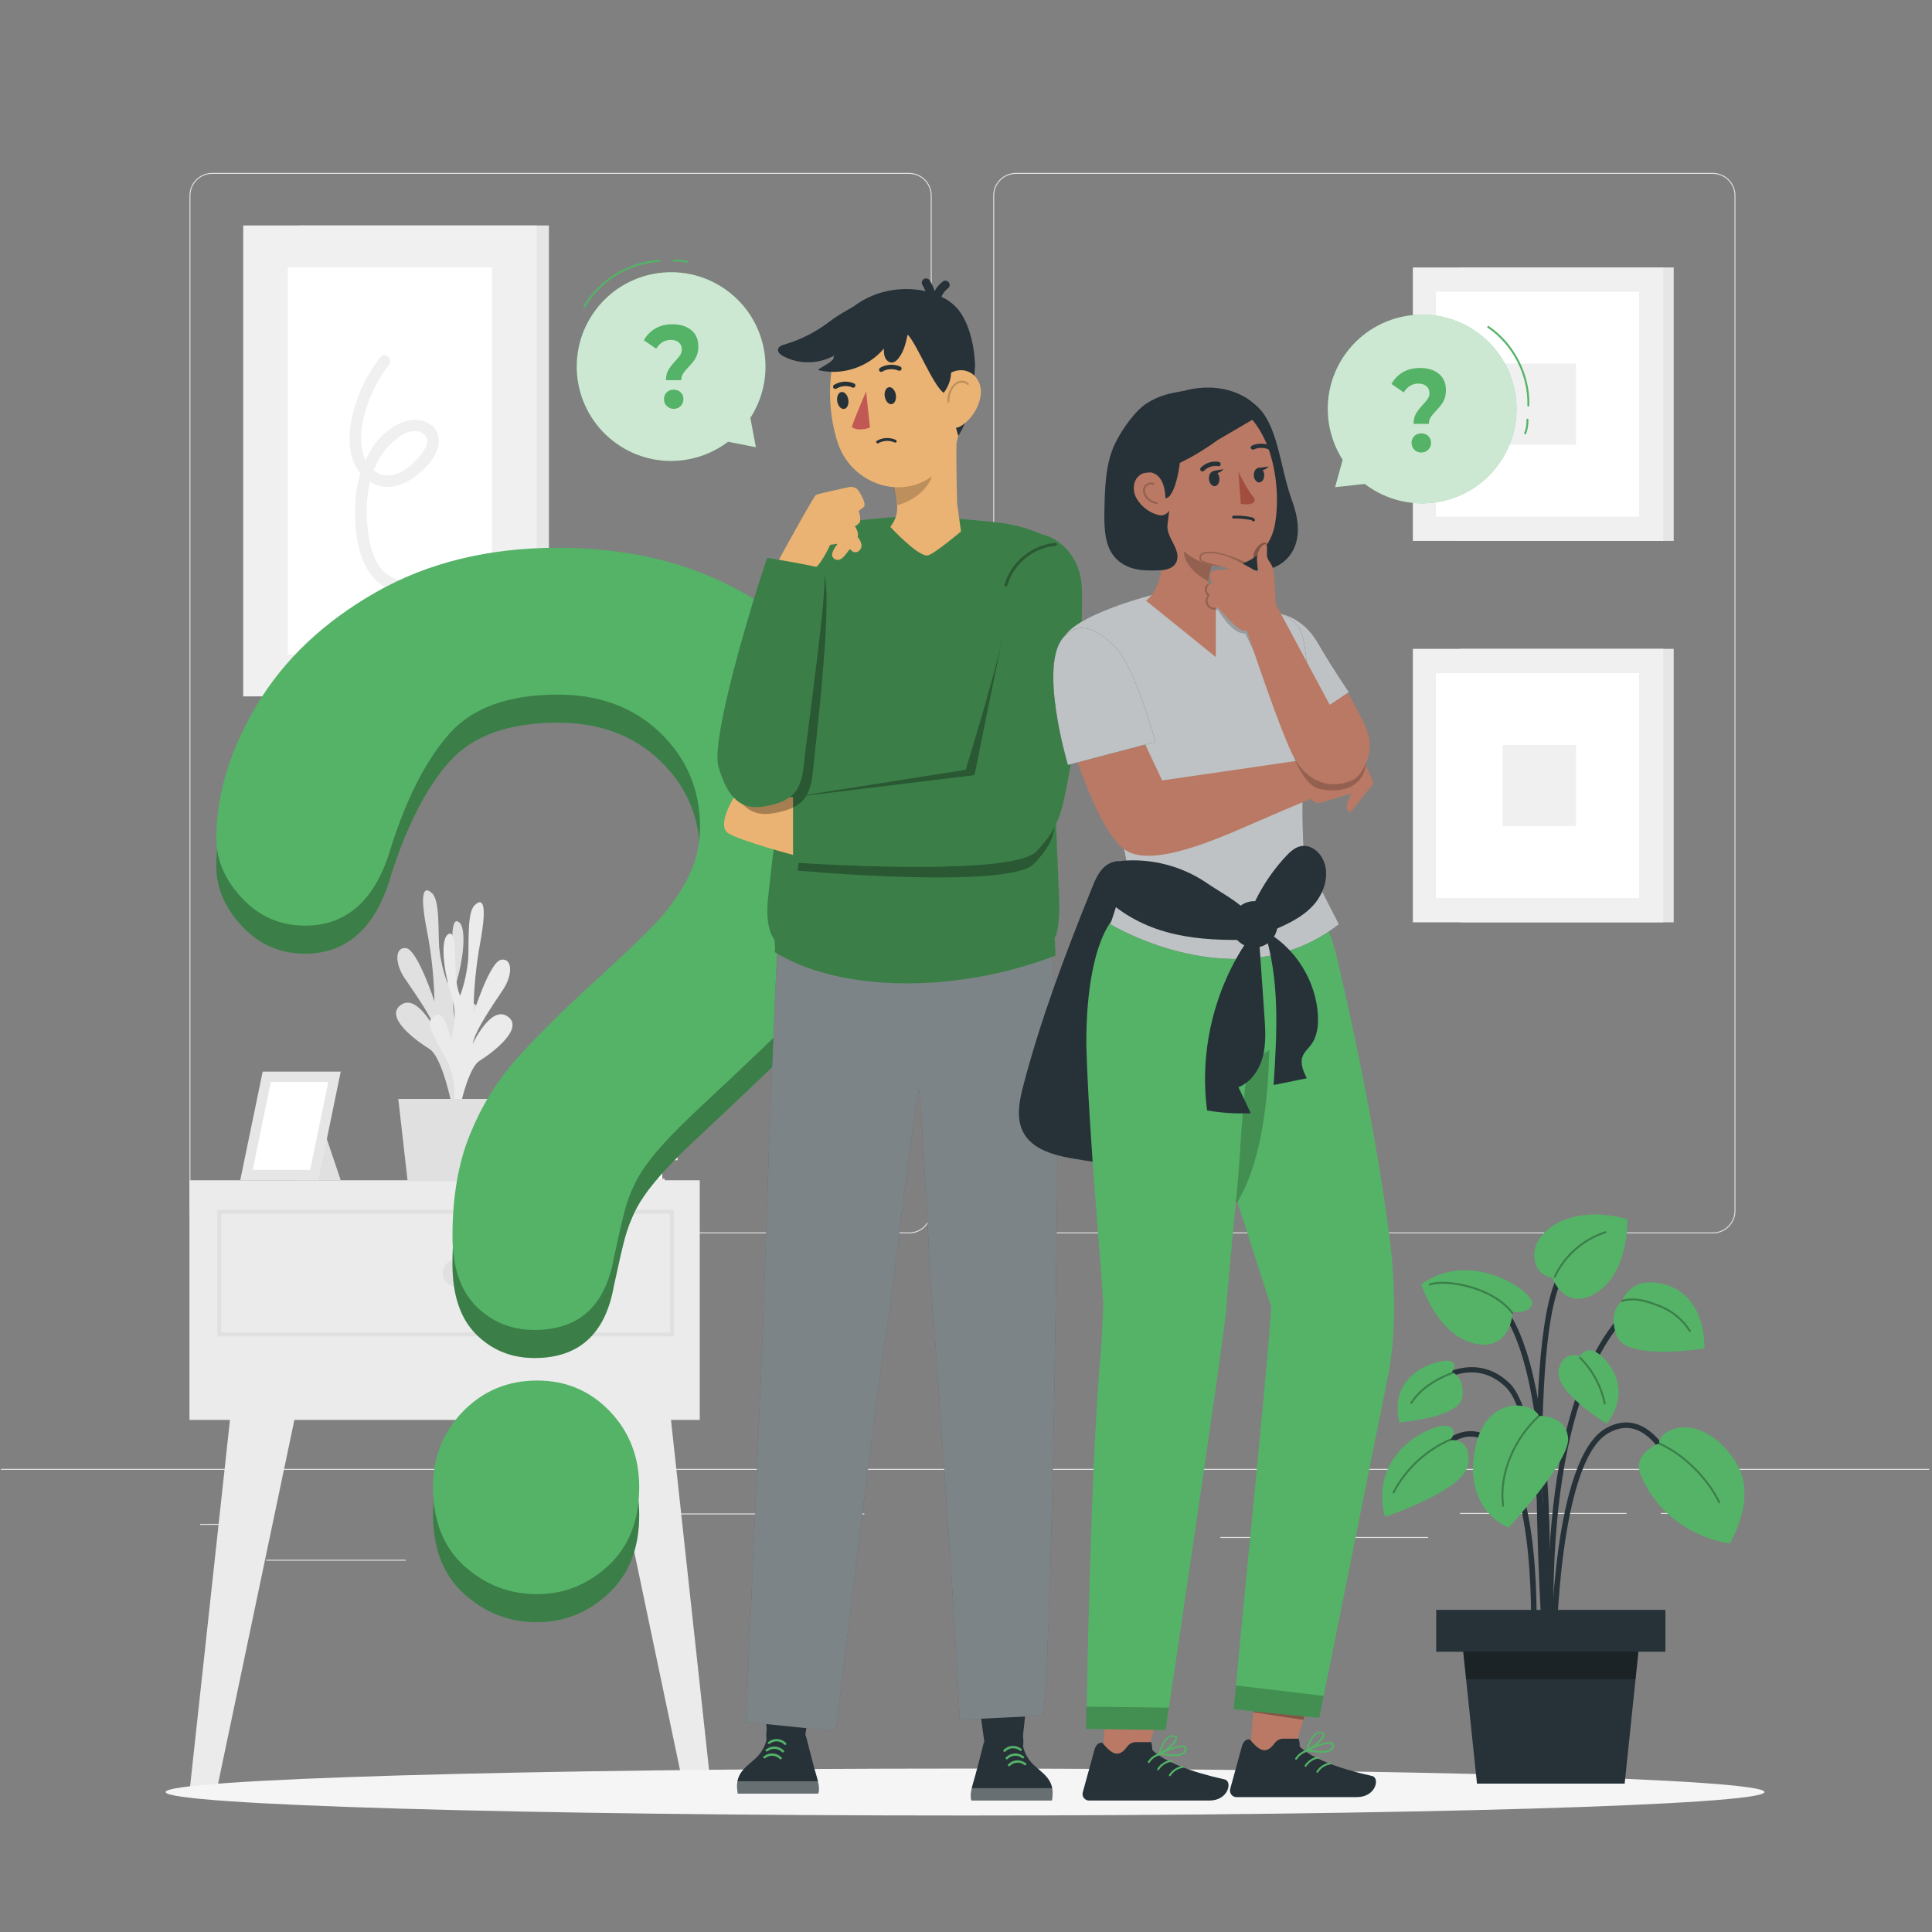 <svg width="501" height="501" viewBox="0 0 501 501" fill="none" xmlns="http://www.w3.org/2000/svg">
<rect x="0" y="0" width="501" height="501" fill="#808080" stroke="none"/>
<g clip-path="url(#clip0_3467_4162)">
<path d="M444.17 319.841H263.424C260.192 319.841 257.562 317.211 257.562 313.979V50.705C257.562 47.473 260.192 44.843 263.424 44.843H444.17C447.402 44.843 450.032 47.472 450.032 50.705V313.978C450.033 317.211 447.403 319.841 444.17 319.841ZM263.424 45.093C260.329 45.093 257.812 47.611 257.812 50.705V313.978C257.812 317.073 260.33 319.59 263.424 319.59H444.17C447.265 319.59 449.782 317.073 449.782 313.978V50.705C449.782 47.611 447.264 45.093 444.17 45.093H263.424Z" fill="#E0E0E0"/>
<path d="M235.743 319.841H54.996C51.764 319.841 49.134 317.211 49.134 313.979V50.705C49.134 47.473 51.763 44.843 54.996 44.843H235.743C238.975 44.843 241.605 47.472 241.605 50.705V313.978C241.605 317.211 238.975 319.841 235.743 319.841ZM54.996 45.093C51.902 45.093 49.384 47.611 49.384 50.705V313.978C49.384 317.073 51.902 319.59 54.996 319.59H235.743C238.838 319.59 241.355 317.073 241.355 313.978V50.705C241.355 47.611 238.837 45.093 235.743 45.093H54.996Z" fill="#E0E0E0"/>
<path d="M500.25 380.91H0.25V381.16H500.25V380.91Z" fill="#E0E0E0"/>
<path d="M67.982 395.175H51.922V395.425H67.982V395.175Z" fill="#E0E0E0"/>
<path d="M224.132 392.465H170.602V392.715H224.132V392.465Z" fill="#E0E0E0"/>
<path d="M105.232 404.465H68.982V404.715H105.232V404.465Z" fill="#E0E0E0"/>
<path d="M421.792 392.335H378.602V392.585H421.792V392.335Z" fill="#E0E0E0"/>
<path d="M437.032 392.335H430.702V392.585H437.032V392.335Z" fill="#E0E0E0"/>
<path d="M370.352 398.565H316.462V398.815H370.352V398.565Z" fill="#E0E0E0"/>
<path d="M142.339 58.467H77.562V180.585H142.339V58.467Z" fill="#E6E6E6"/>
<path d="M139.159 58.467H63.069V180.585H139.159V58.467Z" fill="#F0F0F0"/>
<path d="M127.558 69.314H74.634V169.738H127.558V69.314Z" fill="white"/>
<path d="M98.685 92.57C96.022 95.963 93.929 99.707 92.525 103.792C91.114 107.898 90.202 112.513 90.891 116.846C91.479 120.54 93.671 124.118 97.217 125.601C101.029 127.196 105.031 125.674 108.09 123.236C110.927 120.976 114.594 117.03 113.643 113.068C112.652 108.937 107.719 108.12 104.316 109.506C96.501 112.689 92.794 121.666 92.2 129.524C91.571 137.834 92.92 151.532 103.187 153.379C105.075 153.719 105.885 150.828 103.985 150.486C96.662 149.169 95.395 140.226 95.137 134.143C94.85 127.375 96.233 120.127 101.23 115.197C103.176 113.277 106.683 110.635 109.504 112.28C112.766 114.183 109.032 118.275 107.342 119.911C105.192 121.991 102.126 123.934 99.015 123.068C96.087 122.253 94.376 119.312 93.861 116.489C93.158 112.639 94.119 108.436 95.35 104.789C96.578 101.153 98.438 97.71 100.808 94.689C101.985 93.189 99.876 91.05 98.685 92.57Z" fill="#F0F0F0"/>
<path d="M434.017 69.355H378.744V140.27H434.017V69.355Z" fill="#E6E6E6"/>
<path d="M431.305 69.355H366.378V140.27H431.305V69.355Z" fill="#F0F0F0"/>
<path d="M425.036 75.653H372.364V133.971H425.036V75.653Z" fill="white"/>
<path d="M408.679 94.288H389.666V115.339H408.679V94.288Z" fill="#F0F0F0"/>
<path d="M434.017 168.257H378.744V239.173H434.017V168.257Z" fill="#E6E6E6"/>
<path d="M431.305 168.257H366.378V239.173H431.305V168.257Z" fill="#F0F0F0"/>
<path d="M425.036 174.556H372.364V232.874H425.036V174.556Z" fill="white"/>
<path d="M408.679 193.189H389.666V214.24H408.679V193.189Z" fill="#F0F0F0"/>
<path d="M181.457 306.064H49.134V368.211H181.457V306.064Z" fill="#EBEBEB"/>
<path d="M59.952 365.272L49.134 464.706H56.096L76.921 365.43L59.952 365.272Z" fill="#EBEBEB"/>
<path d="M173.677 365.272L184.495 464.706H177.533L156.709 365.43L173.677 365.272Z" fill="#EBEBEB"/>
<path d="M82.549 288.813L88.357 306.064H77.622L82.549 288.813Z" fill="#E0E0E0"/>
<path d="M62.294 306.064H82.549L88.357 277.891H68.116L62.294 306.064Z" fill="#E6E6E6"/>
<path d="M80.426 303.367L85.126 280.588H70.225L65.525 303.367H80.426Z" fill="white"/>
<path d="M119.383 287.582C117.245 282.397 117.437 276.543 119.91 271.509C124.152 263.604 125.39 261.654 122.545 260.021C119.699 258.387 118.619 266.397 118.619 266.397C117.27 262.78 117.132 258.823 118.224 255.12C120.095 249.35 121.281 239.943 118.698 238.942C116.115 237.941 118.224 250.667 116.063 255.015C114.929 251.961 114.194 248.772 113.876 245.53C113.586 240.893 114.06 233.515 112.031 231.618C110.002 229.721 108.711 231.012 110.687 241.235C111.884 247.313 112.545 253.485 112.663 259.679C112.663 259.679 108.263 246.267 105.311 245.872C102.36 245.477 102.36 249.824 104.889 253.592C107.419 257.36 112.293 264.132 113.11 267.583C113.11 267.583 108.262 257.491 103.941 260.601C99.62 263.71 107.709 269.77 111.319 271.984C114.929 274.197 117.458 288.004 117.458 288.004L119.383 287.582Z" fill="#E0E0E0"/>
<path d="M116.458 290.77C118.527 285.566 118.268 279.724 115.747 274.723C111.399 266.818 110.161 264.948 112.848 263.288C115.536 261.628 116.853 269.612 116.853 269.612C118.149 265.97 118.242 262.007 117.117 258.308C115.167 252.564 113.876 243.184 116.432 242.156C118.988 241.128 117.064 253.855 119.33 258.176C120.43 255.108 121.13 251.911 121.411 248.664C121.648 244.027 121.095 236.649 123.098 234.725C125.1 232.802 126.418 234.066 124.547 244.342C123.428 250.428 122.838 256.599 122.782 262.786C122.782 262.786 127.024 249.322 129.975 248.874C132.926 248.426 132.979 252.8 130.476 256.594C127.973 260.388 123.204 267.134 122.571 270.717C122.571 270.717 127.261 260.546 131.635 263.576C136.009 266.606 127.972 272.824 124.389 275.064C120.806 277.304 118.434 291.189 118.434 291.189L116.458 290.77Z" fill="#EBEBEB"/>
<path d="M133.111 284.973H103.284L105.708 306.316H130.713L133.111 284.973Z" fill="#E0E0E0"/>
<path d="M171.708 301.509V305.648H172.376V306.316H141.439C139.927 306.316 138.702 305.091 138.702 303.579C138.702 302.067 139.927 300.842 141.439 300.842H172.376V301.51H171.708V301.509Z" fill="#E0E0E0"/>
<path opacity="0.3" d="M171.708 301.509V305.648H172.376V306.316H156.754C155.242 306.316 154.017 305.091 154.017 303.579C154.017 302.067 155.242 300.842 156.754 300.842H172.376V301.51H171.708V301.509Z" fill="white"/>
<path d="M171.708 301.509V305.648H156.754C155.604 305.67 154.654 304.756 154.631 303.606C154.631 303.597 154.631 303.588 154.631 303.579C154.624 302.443 155.538 301.517 156.674 301.509C156.683 301.509 156.692 301.509 156.701 301.509H171.708Z" fill="white"/>
<path d="M175.033 296.035V300.174H175.701V300.842H144.764C143.252 300.842 142.027 299.617 142.027 298.105C142.027 296.593 143.252 295.368 144.764 295.368H175.701V296.036H175.033V296.035Z" fill="#E0E0E0"/>
<path d="M175.033 296.035V300.174H175.701V300.842H160.079C158.567 300.842 157.342 299.617 157.342 298.105C157.342 296.593 158.568 295.368 160.079 295.368H175.701V296.036H175.033V296.035Z" fill="#E6E6E6"/>
<path d="M175.033 296.035V300.174H160.079C158.939 300.167 158.017 299.244 158.009 298.105C158.002 296.969 158.916 296.043 160.052 296.035C160.061 296.035 160.07 296.035 160.079 296.035H175.033Z" fill="white"/>
<path d="M170.854 290.561V294.7H171.522V295.368H140.585C139.073 295.368 137.848 294.143 137.848 292.631C137.848 291.119 139.073 289.894 140.585 289.894H171.522V290.562H170.854V290.561Z" fill="#E0E0E0"/>
<path d="M170.854 290.561V294.7H171.522V295.368H155.967C154.455 295.368 153.23 294.143 153.23 292.631C153.23 291.119 154.456 289.894 155.967 289.894H171.589V290.562H170.854V290.561Z" fill="#E6E6E6"/>
<path d="M170.854 290.561V294.7H155.966C154.816 294.73 153.86 293.821 153.83 292.671C153.83 292.662 153.83 292.653 153.829 292.644C153.813 291.509 154.721 290.575 155.857 290.56C155.893 290.56 155.929 290.56 155.966 290.561H170.854Z" fill="white"/>
<path d="M174.261 314.234H56.859V346.038H174.261V314.234Z" stroke="#E0E0E0" stroke-miterlimit="10"/>
<path d="M121.606 330.137C121.606 332.019 120.08 333.545 118.198 333.545C116.316 333.545 114.79 332.019 114.79 330.137C114.79 328.255 116.316 326.729 118.198 326.729C120.08 326.728 121.606 328.254 121.606 330.137Z" fill="#E0E0E0"/>
<path d="M457.547 464.706C457.547 468.067 364.737 470.792 250.25 470.792C135.763 470.792 42.953 468.067 42.953 464.706C42.953 461.345 135.763 458.62 250.25 458.62C364.737 458.62 457.547 461.345 457.547 464.706Z" fill="#F5F5F5"/>
<path d="M139.292 420.672C132.068 420.672 125.763 418.232 120.374 413.353C114.985 408.474 112.292 401.652 112.292 392.879C112.292 385.097 114.897 378.55 120.108 373.238C125.319 367.929 131.713 365.271 139.292 365.271C146.752 365.271 153.029 367.929 158.121 373.238C163.213 378.55 165.759 385.097 165.759 392.879C165.759 401.526 163.095 408.322 157.766 413.261C152.436 418.199 146.278 420.672 139.292 420.672Z" fill="#54B367"/>
<path d="M56.096 224.754C56.096 213.325 59.614 201.746 66.649 190.016C73.684 178.287 83.948 168.572 97.442 160.873C110.936 153.176 126.678 149.324 144.669 149.324C161.392 149.324 176.154 152.545 188.956 158.978C201.758 165.414 211.647 174.166 218.625 185.234C225.602 196.304 229.091 208.332 229.091 221.325C229.091 231.551 227.102 240.516 223.123 248.213C219.144 255.912 214.416 262.559 208.937 268.153C203.459 273.747 193.627 283.161 179.441 296.394C175.52 300.123 172.377 303.404 170.013 306.229C167.649 309.056 165.89 311.643 164.737 313.988C163.584 316.334 162.69 318.68 162.055 321.026C161.421 323.372 160.469 327.495 159.201 333.387C157.01 345.901 150.148 352.154 138.615 352.154C132.618 352.154 127.572 350.109 123.478 346.019C119.384 341.931 117.337 335.853 117.337 327.793C117.337 317.688 118.836 308.935 121.835 301.537C124.834 294.138 128.812 287.642 133.772 282.048C138.731 276.454 145.42 269.807 153.839 262.108C161.22 255.371 166.554 250.288 169.841 246.86C173.128 243.432 175.896 239.614 178.145 235.401C180.394 231.19 181.518 226.621 181.518 221.686C181.518 212.062 178.087 203.941 171.225 197.325C164.363 190.711 155.511 187.4 144.67 187.4C131.984 187.4 122.642 190.738 116.645 197.415C110.648 204.092 105.573 213.927 101.422 226.919C97.501 240.516 90.062 247.31 79.106 247.31C72.648 247.31 67.198 244.937 62.758 240.182C58.316 235.431 56.096 230.288 56.096 224.754Z" fill="#54B367"/>
<g opacity="0.3">
<path d="M139.292 420.672C132.068 420.672 125.763 418.232 120.374 413.353C114.985 408.474 112.292 401.652 112.292 392.879C112.292 385.097 114.897 378.55 120.108 373.238C125.319 367.929 131.713 365.271 139.292 365.271C146.752 365.271 153.029 367.929 158.121 373.238C163.213 378.55 165.759 385.097 165.759 392.879C165.759 401.526 163.095 408.322 157.766 413.261C152.436 418.199 146.278 420.672 139.292 420.672Z" fill="black"/>
<path d="M56.096 224.754C56.096 213.325 59.614 201.746 66.649 190.016C73.684 178.287 83.948 168.572 97.442 160.873C110.936 153.176 126.678 149.324 144.669 149.324C161.392 149.324 176.154 152.545 188.956 158.978C201.758 165.414 211.647 174.166 218.625 185.234C225.602 196.304 229.091 208.332 229.091 221.325C229.091 231.551 227.102 240.516 223.123 248.213C219.144 255.912 214.416 262.559 208.937 268.153C203.459 273.747 193.627 283.161 179.441 296.394C175.52 300.123 172.377 303.404 170.013 306.229C167.649 309.056 165.89 311.643 164.737 313.988C163.584 316.334 162.69 318.68 162.055 321.026C161.421 323.372 160.469 327.495 159.201 333.387C157.01 345.901 150.148 352.154 138.615 352.154C132.618 352.154 127.572 350.109 123.478 346.019C119.384 341.931 117.337 335.853 117.337 327.793C117.337 317.688 118.836 308.935 121.835 301.537C124.834 294.138 128.812 287.642 133.772 282.048C138.731 276.454 145.42 269.807 153.839 262.108C161.22 255.371 166.554 250.288 169.841 246.86C173.128 243.432 175.896 239.614 178.145 235.401C180.394 231.19 181.518 226.621 181.518 221.686C181.518 212.062 178.087 203.941 171.225 197.325C164.363 190.711 155.511 187.4 144.67 187.4C131.984 187.4 122.642 190.738 116.645 197.415C110.648 204.092 105.573 213.927 101.422 226.919C97.501 240.516 90.062 247.31 79.106 247.31C72.648 247.31 67.198 244.937 62.758 240.182C58.316 235.431 56.096 230.288 56.096 224.754Z" fill="black"/>
</g>
<path d="M139.292 413.395C132.068 413.395 125.763 410.955 120.374 406.076C114.985 401.197 112.292 394.374 112.292 385.602C112.292 377.82 114.897 371.273 120.108 365.961C125.319 360.652 131.713 357.994 139.292 357.994C146.752 357.994 153.029 360.652 158.121 365.961C163.213 371.273 165.759 377.819 165.759 385.602C165.759 394.249 163.095 401.045 157.766 405.984C152.436 410.922 146.278 413.395 139.292 413.395Z" fill="#54B367"/>
<path d="M56.096 217.476C56.096 206.047 59.614 194.468 66.649 182.738C73.684 171.008 83.948 161.294 97.442 153.595C110.936 145.898 126.678 142.046 144.669 142.046C161.392 142.046 176.154 145.267 188.956 151.7C201.758 158.136 211.647 166.888 218.625 177.956C225.602 189.026 229.091 201.054 229.091 214.047C229.091 224.273 227.102 233.238 223.123 240.935C219.144 248.634 214.416 255.281 208.937 260.875C203.459 266.469 193.627 275.883 179.441 289.116C175.52 292.845 172.377 296.126 170.013 298.951C167.649 301.778 165.89 304.365 164.737 306.711C163.584 309.057 162.69 311.403 162.055 313.749C161.421 316.095 160.469 320.218 159.201 326.11C157.01 338.624 150.148 344.877 138.615 344.877C132.618 344.877 127.572 342.832 123.478 338.742C119.384 334.654 117.337 328.576 117.337 320.516C117.337 310.411 118.836 301.659 121.835 294.26C124.834 286.861 128.812 280.365 133.772 274.771C138.731 269.177 145.42 262.53 153.839 254.831C161.22 248.094 166.554 243.011 169.841 239.583C173.128 236.154 175.896 232.337 178.145 228.124C180.394 223.913 181.518 219.344 181.518 214.409C181.518 204.785 178.087 196.664 171.225 190.048C164.363 183.434 155.511 180.123 144.67 180.123C131.984 180.123 122.642 183.461 116.645 190.138C110.648 196.815 105.573 206.65 101.422 219.642C97.501 233.239 90.062 240.033 79.106 240.033C72.648 240.033 67.198 237.659 62.758 232.905C58.316 228.153 56.096 223.01 56.096 217.476Z" fill="#54B367"/>
<path d="M383.302 86.364C372.428 78.34 357.107 80.65 349.083 91.525C342.888 99.92 342.877 110.953 348.187 119.245L346.21 126.324L353.93 125.487C354.038 125.57 354.134 125.663 354.244 125.744C365.118 133.768 380.439 131.458 388.463 120.583C396.487 109.709 394.177 94.388 383.302 86.364Z" fill="#54B367"/>
<path opacity="0.7" d="M383.302 86.364C372.428 78.34 357.107 80.65 349.083 91.525C342.888 99.92 342.877 110.953 348.187 119.245L346.21 126.324L353.93 125.487C354.038 125.57 354.134 125.663 354.244 125.744C365.118 133.768 380.439 131.458 388.463 120.583C396.487 109.709 394.177 94.388 383.302 86.364Z" fill="white"/>
<path d="M385.931 84.781C392.507 89.259 396.564 97.21 396.329 105.163" stroke="#54B367" stroke-width="0.5" stroke-miterlimit="10" stroke-linecap="round" stroke-linejoin="round"/>
<path d="M396.092 108.807C396.146 110.019 395.947 111.242 395.51 112.374" stroke="#54B367" stroke-width="0.5" stroke-miterlimit="10" stroke-linecap="round" stroke-linejoin="round"/>
<path d="M367.185 107.255C367.597 106.555 368.198 105.783 368.986 104.938C369.565 104.32 369.989 103.8 370.261 103.378C370.533 102.956 370.669 102.477 370.669 101.941C370.669 101.18 370.41 100.577 369.893 100.134C369.376 99.691 368.688 99.47 367.829 99.47C367.004 99.47 366.273 99.671 365.633 100.073C364.993 100.474 364.454 101.036 364.016 101.756L360.834 99.563C361.571 98.245 362.565 97.225 363.818 96.504C365.071 95.783 366.557 95.423 368.275 95.423C370.291 95.423 371.908 95.928 373.126 96.937C374.344 97.946 374.953 99.347 374.953 101.139C374.953 101.984 374.835 102.725 374.598 103.363C374.361 104.001 374.072 104.542 373.73 104.984C373.389 105.427 372.946 105.937 372.403 106.514C371.755 107.193 371.281 107.765 370.983 108.228C370.685 108.691 370.535 109.253 370.535 109.912H366.565C366.568 108.841 366.773 107.956 367.185 107.255ZM366.765 116.619C366.283 116.131 366.041 115.536 366.041 114.835C366.041 114.135 366.278 113.549 366.751 113.079C367.224 112.609 367.83 112.374 368.565 112.374C369.302 112.374 369.906 112.61 370.379 113.079C370.852 113.549 371.089 114.135 371.089 114.835C371.089 115.536 370.849 116.131 370.366 116.619C369.884 117.108 369.284 117.351 368.565 117.351C367.847 117.352 367.246 117.108 366.765 116.619Z" fill="#54B367"/>
<path d="M153.263 82.123C146.117 93.594 149.622 108.686 161.093 115.832C169.948 121.349 180.948 120.495 188.798 114.551L196.01 115.966L194.57 108.335C194.644 108.221 194.729 108.118 194.802 108.002C201.948 96.531 198.443 81.439 186.972 74.293C175.501 67.147 160.409 70.653 153.263 82.123Z" fill="#54B367"/>
<path opacity="0.7" d="M153.263 82.123C146.117 93.594 149.622 108.686 161.093 115.832C169.948 121.349 180.948 120.495 188.798 114.551L196.01 115.966L194.57 108.335C194.644 108.221 194.729 108.118 194.802 108.002C201.948 96.531 198.443 81.439 186.972 74.293C175.501 67.147 160.409 70.653 153.263 82.123Z" fill="white"/>
<path d="M151.479 79.626C155.427 72.718 163.036 68.05 170.982 67.661" stroke="#54B367" stroke-width="0.5" stroke-miterlimit="10" stroke-linecap="round" stroke-linejoin="round"/>
<path d="M174.633 67.612C175.837 67.463 177.072 67.566 178.235 67.912" stroke="#54B367" stroke-width="0.5" stroke-miterlimit="10" stroke-linecap="round" stroke-linejoin="round"/>
<path d="M173.322 95.926C173.734 95.226 174.335 94.454 175.123 93.609C175.702 92.991 176.126 92.471 176.398 92.049C176.671 91.627 176.806 91.148 176.806 90.612C176.806 89.851 176.547 89.248 176.03 88.805C175.513 88.362 174.825 88.141 173.966 88.141C173.141 88.141 172.409 88.342 171.77 88.744C171.13 89.145 170.591 89.707 170.153 90.427L166.971 88.234C167.707 86.916 168.702 85.896 169.955 85.175C171.208 84.454 172.694 84.094 174.411 84.094C176.427 84.094 178.044 84.599 179.262 85.608C180.48 86.617 181.089 88.017 181.089 89.81C181.089 90.655 180.971 91.396 180.734 92.034C180.497 92.672 180.208 93.214 179.866 93.655C179.525 94.098 179.082 94.608 178.539 95.185C177.891 95.865 177.417 96.436 177.119 96.899C176.821 97.362 176.671 97.924 176.671 98.583H172.701C172.705 97.512 172.91 96.627 173.322 95.926ZM172.902 105.29C172.42 104.802 172.178 104.207 172.178 103.506C172.178 102.806 172.414 102.22 172.888 101.75C173.361 101.28 173.967 101.045 174.702 101.045C175.439 101.045 176.043 101.281 176.516 101.75C176.989 102.22 177.226 102.806 177.226 103.506C177.226 104.207 176.986 104.802 176.503 105.29C176.021 105.779 175.421 106.022 174.702 106.022C173.984 106.022 173.384 105.778 172.902 105.29Z" fill="#54B367"/>
<path d="M401.385 424.315C401.367 423.758 399.494 368.477 390.502 359.733C381.756 351.231 371.718 359.417 371.296 359.769L370.394 358.689C370.508 358.593 381.836 349.346 391.482 358.725C400.878 367.862 402.716 421.973 402.79 424.272L401.385 424.315Z" fill="#263238"/>
<path d="M402.157 435.179C402.092 434.518 396.012 368.813 420.007 341.275L421.068 342.198C397.47 369.28 403.495 434.387 403.558 435.041L402.157 435.179Z" fill="#263238"/>
<path d="M401.27 428.229L399.865 428.135C399.914 427.39 404.561 353.437 386.96 337.249L387.912 336.213C406.007 352.857 401.471 425.159 401.27 428.229Z" fill="#263238"/>
<path d="M403.561 428.188L402.153 428.177C402.17 426.14 402.734 378.225 416.344 370.426C419.37 368.69 422.332 368.402 425.15 369.567C433.38 372.971 437.458 387.618 437.628 388.24L436.27 388.611C436.23 388.465 432.203 374.007 424.61 370.868C422.217 369.88 419.671 370.141 417.043 371.647C404.129 379.047 403.565 427.697 403.561 428.188Z" fill="#263238"/>
<path d="M398.26 428.222L396.856 428.143C396.877 427.765 398.909 390.279 388.792 377.071C386.341 373.872 383.68 372.346 380.869 372.543C374.24 373.006 368.682 382.706 368.627 382.804L367.401 382.111C367.642 381.685 373.385 371.656 380.769 371.139C384.072 370.904 387.152 372.615 389.91 376.216C400.344 389.837 398.35 426.662 398.26 428.222Z" fill="#263238"/>
<path d="M400.479 433.321C400.204 429.684 393.866 344.091 405.017 329.008L406.148 329.843C395.305 344.509 401.815 432.328 401.882 433.213L400.479 433.321Z" fill="#263238"/>
<path d="M430.203 374.293C430.203 374.293 423.086 376.923 425.502 382.582C432.31 398.527 448.536 400.226 448.536 400.226C448.536 400.226 456.15 388.173 449.909 378.811C441.304 365.904 430.383 370.126 430.203 374.293Z" fill="#54B367"/>
<path d="M399.1 367.158C399.1 367.158 406.224 366.86 406.629 372.999C407.034 379.138 391.196 396.124 391.196 396.124C391.196 396.124 379.894 392.037 382.321 376.716C384.749 361.396 397.33 363.382 399.1 367.158Z" fill="#54B367"/>
<path d="M402.554 331.378C402.554 331.378 399.562 331.01 398.437 328.317C395.081 320.285 406.615 311.625 422.037 316.201C422.037 316.201 422.445 329.772 414.147 335.124C405.847 340.477 402.554 331.378 402.554 331.378Z" fill="#54B367"/>
<path d="M376.126 373.464C376.126 373.464 378.608 370.06 374.857 369.726C371.106 369.392 354.867 376.669 359.137 393.326C359.137 393.326 380.023 386.513 380.748 379.54C381.473 372.566 376.126 373.464 376.126 373.464Z" fill="#54B367"/>
<path d="M420.657 337.337C420.657 337.337 421.595 334.246 425.133 332.954C428.67 331.662 441.812 332.473 441.993 349.667C441.993 349.667 421.777 353.027 419.275 346.477C416.772 339.928 420.657 337.337 420.657 337.337Z" fill="#54B367"/>
<path d="M409.744 351.625C409.744 351.625 411.103 349.268 413.7 350.53C416.297 351.791 423.955 359.67 416.653 369.182C416.653 369.182 403.084 361.024 404.193 355.298C405.216 350.02 409.744 351.625 409.744 351.625Z" fill="#54B367"/>
<path d="M376.502 355.772C376.502 355.772 378.461 353.205 375.592 352.887C372.722 352.569 359.861 356.001 362.857 368.839C362.857 368.839 378.525 367.662 379.196 362.328C379.867 356.995 376.502 355.772 376.502 355.772Z" fill="#54B367"/>
<path d="M421.301 462.529H383.006L378.874 422.903H425.432L421.301 462.529Z" fill="#263238"/>
<path d="M431.872 417.475H372.435V428.333H431.872V417.475Z" fill="#263238"/>
<path opacity="0.3" d="M389.797 390.465C388.623 382.114 392.849 372.818 399.101 367.158" stroke="black" stroke-width="0.5" stroke-miterlimit="10" stroke-linecap="round" stroke-linejoin="round"/>
<path opacity="0.3" d="M409.744 352.095C412.983 355.313 415.236 359.51 416.13 363.988" stroke="black" stroke-width="0.5" stroke-miterlimit="10" stroke-linecap="round" stroke-linejoin="round"/>
<path opacity="0.3" d="M430.203 374.293C436.664 377.162 442.745 383.233 445.839 389.589" stroke="black" stroke-width="0.5" stroke-miterlimit="10" stroke-linecap="round" stroke-linejoin="round"/>
<path opacity="0.3" d="M420.657 337.337C424.003 336.378 427.025 337.403 430.278 338.643C433.531 339.884 436.362 342.203 438.219 345.147" stroke="black" stroke-width="0.5" stroke-miterlimit="10" stroke-linecap="round" stroke-linejoin="round"/>
<path d="M392.301 340.234C392.301 340.234 397.044 340.8 397.319 337.895C397.594 334.99 381.639 323.685 368.547 333.031C368.547 333.031 372.577 345.996 382.167 348.356C391.756 350.716 392.301 340.234 392.301 340.234Z" fill="#54B367"/>
<path opacity="0.3" d="M392.155 340.471C387.166 333.767 374.922 331.588 370.753 333.099" stroke="black" stroke-width="0.5" stroke-miterlimit="10" stroke-linecap="round" stroke-linejoin="round"/>
<path opacity="0.3" d="M376.645 356.004C372.575 357.516 368.228 360.127 365.968 363.835" stroke="black" stroke-width="0.5" stroke-miterlimit="10" stroke-linecap="round" stroke-linejoin="round"/>
<path opacity="0.3" d="M361.369 387.003C364.551 380.901 369.9 375.957 376.233 373.264" stroke="black" stroke-width="0.5" stroke-miterlimit="10" stroke-linecap="round" stroke-linejoin="round"/>
<path opacity="0.3" d="M403.182 331.054C405.722 325.632 410.599 321.354 416.307 319.544" stroke="black" stroke-width="0.5" stroke-miterlimit="10" stroke-linecap="round" stroke-linejoin="round"/>
<path opacity="0.3" d="M379.44 428.332L380.182 435.446H424.124L424.867 428.324L379.44 428.332Z" fill="black"/>
<path d="M251.613 425.023L255.511 453.626L264.833 454.097L267.851 426.523L251.613 425.023Z" fill="#263238"/>
<path d="M272.77 466.905H251.92C251.92 466.905 251.465 466.029 251.985 463.698C252.064 463.335 252.168 462.936 252.302 462.5C252.309 462.478 252.314 462.457 252.321 462.435C252.516 461.79 252.74 460.996 252.978 460.14C253.933 456.649 255.056 452.088 255.056 452.088C255.056 452.088 258.525 444.661 262.583 446.516C266.144 448.142 265.299 452.797 265.299 452.797C265.299 452.797 265.648 455.53 268.347 457.941C270.016 459.43 271.676 460.583 272.475 462.435C272.624 462.781 272.742 463.149 272.826 463.549C272.836 463.597 272.846 463.648 272.853 463.698C273.02 464.591 273.01 465.637 272.77 466.905Z" fill="#263238"/>
<path opacity="0.3" d="M251.984 463.698C251.464 466.029 251.919 466.905 251.919 466.905H272.769C273.01 465.637 273.019 464.591 272.853 463.698H251.984Z" fill="white"/>
<path d="M264.46 453.967C263.287 453.053 261.749 453.172 260.694 454.201C260.41 454.478 259.975 454.043 260.259 453.766C261.575 452.482 263.455 452.41 264.895 453.532C265.207 453.775 264.769 454.208 264.46 453.967Z" fill="#54B367"/>
<path d="M265.049 455.914C263.876 455 262.338 455.119 261.283 456.148C260.999 456.425 260.564 455.99 260.848 455.713C262.164 454.429 264.044 454.357 265.485 455.479C265.796 455.722 265.358 456.155 265.049 455.914Z" fill="#54B367"/>
<path d="M265.64 457.705C264.467 456.791 262.929 456.91 261.874 457.939C261.591 458.216 261.155 457.781 261.439 457.504C262.755 456.22 264.635 456.148 266.075 457.27C266.387 457.513 265.949 457.945 265.64 457.705Z" fill="#54B367"/>
<path d="M212.479 423.233L208.58 451.836L199.259 452.306L196.24 424.733L212.479 423.233Z" fill="#263238"/>
<path d="M191.322 465.115H212.172C212.172 465.115 212.627 464.239 212.107 461.908C212.028 461.545 211.924 461.145 211.79 460.71C211.783 460.688 211.778 460.666 211.771 460.645C211.576 460 211.352 459.206 211.114 458.35C210.159 454.859 209.035 450.299 209.035 450.299C209.035 450.299 205.566 442.872 201.508 444.727C197.947 446.353 198.792 451.008 198.792 451.008C198.792 451.008 198.443 453.741 195.744 456.151C194.075 457.64 192.415 458.793 191.616 460.645C191.467 460.991 191.349 461.359 191.265 461.759C191.256 461.807 191.245 461.858 191.238 461.908C191.072 462.801 191.081 463.847 191.322 465.115Z" fill="#263238"/>
<path opacity="0.3" d="M212.107 461.908C212.627 464.239 212.172 465.115 212.172 465.115H191.322C191.081 463.847 191.072 462.801 191.238 461.908H212.107Z" fill="white"/>
<path d="M199.631 452.177C200.804 451.263 202.342 451.382 203.397 452.411C203.681 452.688 204.116 452.253 203.832 451.976C202.516 450.692 200.636 450.62 199.196 451.742C198.884 451.985 199.322 452.417 199.631 452.177Z" fill="#54B367"/>
<path d="M199.043 454.124C200.216 453.21 201.754 453.329 202.809 454.358C203.093 454.635 203.528 454.2 203.244 453.923C201.927 452.639 200.048 452.567 198.607 453.689C198.296 453.932 198.734 454.364 199.043 454.124Z" fill="#54B367"/>
<path d="M198.452 455.914C199.625 455 201.163 455.119 202.218 456.148C202.501 456.425 202.937 455.99 202.653 455.713C201.336 454.429 199.457 454.357 198.017 455.479C197.704 455.722 198.143 456.155 198.452 455.914Z" fill="#54B367"/>
<path d="M272.031 237.256L228.67 239.84L202.143 235.259C202.143 235.259 200.342 265.553 198.076 337.535C197.582 353.232 193.433 446.545 193.433 446.545L216.751 448.921C216.751 448.921 228.333 352.14 230.103 343.688C231.168 338.604 235.143 300.437 238.302 282.192C239.833 297.408 241.096 334.131 242.253 344.01C242.253 344.01 248.041 423.433 248.861 445.963L270.596 444.884C273.278 413.953 274.188 301.286 274.188 301.286L274.184 301.284C275.69 277.688 272.031 237.256 272.031 237.256Z" fill="#263238"/>
<path opacity="0.4" d="M272.031 237.256L228.67 239.84L202.143 235.259C202.143 235.259 200.342 265.553 198.076 337.535C197.582 353.232 193.433 446.545 193.433 446.545L216.751 448.921C216.751 448.921 228.333 352.14 230.103 343.688C231.168 338.604 235.143 300.437 238.302 282.192C239.833 297.408 241.096 334.131 242.253 344.01C242.253 344.01 248.041 423.433 248.861 445.963L270.596 444.884C273.278 413.953 274.188 301.286 274.188 301.286L274.184 301.284C275.69 277.688 272.031 237.256 272.031 237.256Z" fill="white"/>
<path d="M219.495 135.316C223.523 135.066 233.873 132.947 248.751 134.531C256.495 135.356 262.819 135.175 270.764 138.823L274.692 234.184C274.751 242.064 273.486 243.167 273.486 243.167C273.486 243.167 273.713 247.642 273.73 247.78C247.582 257.885 217.467 257.226 200.812 246.847C201.205 246.912 200.812 243.615 200.812 243.615C200.812 243.615 198.301 241.07 199.161 232.972C202.029 205.951 208.315 162.397 212.775 138.096C212.893 137.496 218.884 135.354 219.495 135.316Z" fill="#54B367"/>
<path opacity="0.3" d="M219.495 135.316C223.523 135.066 233.873 132.947 248.751 134.531C256.495 135.356 262.819 135.175 270.764 138.823L274.692 234.184C274.751 242.064 273.486 243.167 273.486 243.167C273.486 243.167 273.713 247.642 273.73 247.78C247.582 257.885 217.467 257.226 200.812 246.847C201.205 246.912 200.812 243.615 200.812 243.615C200.812 243.615 198.301 241.07 199.161 232.972C202.029 205.951 208.315 162.397 212.775 138.096C212.893 137.496 218.884 135.354 219.495 135.316Z" fill="black"/>
<path opacity="0.3" d="M267.905 144.042C266.873 144.042 262.675 153.78 259.993 165.589C257.311 177.398 250.406 199.622 250.406 199.622L209.208 206.121L206.842 225.761C206.842 225.761 261.823 230.797 268.219 223.908C274.614 217.02 272.87 215.694 275.19 203.45C277.259 192.531 278.357 165.109 278.031 157.83C277.568 147.445 269.329 144.07 267.905 144.042Z" fill="black"/>
<path d="M190.73 206.121C190.73 206.121 185.444 214.117 188.968 216.15C192.492 218.183 205.701 221.707 205.701 221.707V206.734L190.73 206.121Z" fill="#EBB373"/>
<path d="M270.415 138.667C269.383 138.667 263.672 149.265 260.99 161.074C258.308 172.883 252.738 201.027 252.738 201.027L205.701 206.735V223.661C205.701 223.661 262.434 227.597 268.829 220.709C275.224 213.821 275.38 210.32 277.7 198.076C279.769 187.157 280.867 159.735 280.541 152.456C280.078 142.069 271.839 138.694 270.415 138.667Z" fill="#54B367"/>
<path opacity="0.3" d="M270.415 138.667C269.383 138.667 263.672 149.265 260.99 161.074C258.308 172.883 252.738 201.027 252.738 201.027L205.701 206.735V223.661C205.701 223.661 262.434 227.597 268.829 220.709C275.224 213.821 275.38 210.32 277.7 198.076C279.769 187.157 280.867 159.735 280.541 152.456C280.078 142.069 271.839 138.694 270.415 138.667Z" fill="black"/>
<g opacity="0.3">
<path d="M261.206 151.821C262.787 146.261 267.943 141.999 273.712 141.528C274.19 141.489 274.194 140.739 273.712 140.778C267.607 141.276 262.16 145.722 260.483 151.621C260.35 152.087 261.074 152.286 261.206 151.821Z" fill="black"/>
</g>
<path d="M222.676 132.491C222.676 132.491 223.425 134.779 222.886 135.518C222.347 136.257 221.688 136.429 221.688 136.429C221.688 136.429 222.841 138.143 222.384 139.229C222.384 139.229 224.114 141.172 223.081 142.486C222.048 143.8 220.91 143.057 220.55 142.486C220.191 141.915 218.633 145.95 216.657 145.075C214.681 144.2 216.597 141.857 217.196 141L215.279 141.286C215.279 141.286 212.464 147.571 210.368 147.857C208.272 148.143 202.533 147.55 202.018 145.075C202.018 145.075 210.978 128.693 211.6 128.336C212.058 128.074 217.367 126.912 220.14 126.316C221.172 126.094 222.227 126.538 222.76 127.409C223.644 128.852 224.709 130.938 223.919 131.541C222.676 132.491 222.676 132.491 222.676 132.491Z" fill="#EBB373"/>
<path opacity="0.3" d="M201.347 146.438C200.861 147.133 186.264 192.316 188.692 200.654C191.12 208.993 194.762 212.004 200.832 210.846C206.902 209.688 210.058 207.835 210.787 200.191C211.515 192.547 216.668 150.131 213.109 147.922C211.4 146.861 201.347 146.438 201.347 146.438Z" fill="black"/>
<path d="M198.982 144.664C198.496 145.359 183.899 190.542 186.327 198.88C188.755 207.219 192.397 210.23 198.467 209.072C204.537 207.914 207.693 206.061 208.422 198.417C209.15 190.773 215.337 148.262 213.475 147.502C211.612 146.741 198.982 144.664 198.982 144.664Z" fill="#54B367"/>
<path opacity="0.3" d="M198.982 144.664C198.496 145.359 183.899 190.542 186.327 198.88C188.755 207.219 192.397 210.23 198.467 209.072C204.537 207.914 207.693 206.061 208.422 198.417C209.15 190.773 215.337 148.262 213.475 147.502C211.612 146.741 198.982 144.664 198.982 144.664Z" fill="black"/>
<path d="M249.204 137.807C249.204 137.807 242.412 143.572 240.64 144.011C238.257 144.601 230.873 136.636 230.873 136.636C233.804 132.83 232.383 129.907 231.727 125.527L250.407 107.486C250.407 107.486 248.461 107.441 248.45 107.486C247.973 109.054 247.861 118.558 248.204 130.579L249.204 137.807Z" fill="#EBB373"/>
<g opacity="0.2">
<path d="M241.213 124.64C239.645 127.701 236.182 130.068 232.701 131.016C232.674 130.692 232.548 130.226 232.507 129.907C232.445 129.405 232.254 128.661 232.153 128.141C232.024 127.505 231.865 126.819 231.669 126.176C231.574 125.925 231.48 125.988 231.385 125.738L231.19 125.222L240.89 118.98C241.907 119.393 242.473 122.157 241.213 124.64Z" fill="black"/>
</g>
<path d="M249.067 95.055C248.767 83.044 236.269 75.034 225.151 80.715C213.867 86.482 213.771 104.358 217.266 114.871C221.149 126.551 236.37 130.746 244.649 120.736C250.153 114.081 249.367 107.066 249.067 95.055Z" fill="#EBB373"/>
<path d="M232.312 102.394C232.503 103.606 232.014 104.684 231.219 104.802C230.424 104.92 229.625 104.032 229.433 102.819C229.242 101.607 229.731 100.529 230.526 100.411C231.321 100.294 232.121 101.182 232.312 102.394Z" fill="#263238"/>
<path d="M219.984 103.636C220.176 104.848 219.686 105.926 218.892 106.044C218.097 106.161 217.298 105.274 217.106 104.061C216.915 102.849 217.404 101.771 218.199 101.653C218.993 101.536 219.793 102.424 219.984 103.636Z" fill="#263238"/>
<path d="M224.599 101.496C224.599 101.496 221.711 108.125 220.868 110.772C222.796 112.03 225.592 110.869 225.592 110.869L224.599 101.496Z" fill="#C15854"/>
<path d="M233.587 96.026C233.43 96.15 233.211 96.189 233.011 96.108C230.678 95.173 229.022 96.23 228.851 96.345C228.59 96.525 228.23 96.461 228.048 96.203C227.866 95.944 227.93 95.587 228.189 95.407C228.281 95.343 230.479 93.86 233.442 95.049C233.738 95.167 233.881 95.501 233.762 95.793C233.723 95.889 233.662 95.967 233.587 96.026Z" fill="#263238"/>
<path d="M216.336 100.801C216.239 100.752 216.154 100.674 216.096 100.572C215.938 100.295 216.031 99.943 216.305 99.785C219.049 98.201 221.399 99.405 221.512 99.446C221.793 99.592 221.906 99.94 221.763 100.223C221.62 100.505 221.279 100.617 220.998 100.475C220.902 100.421 219.079 99.517 216.877 100.788C216.705 100.887 216.502 100.885 216.336 100.801Z" fill="#263238"/>
<path d="M245.521 102.317C245.521 102.317 243.713 81.975 237.358 81.205C231.003 80.435 230.031 86.354 225.868 86.512C221.706 86.67 221.766 83.591 221.766 83.591C219.342 85.322 217.71 90.28 216.019 94.109C216.019 94.109 216.88 82.936 221.296 79.528C229.89 72.895 241.959 74.113 247.422 79.161C252.788 84.12 252.849 94.873 252.849 94.873C252.308 103.128 251.698 107.762 248.497 113.059L245.521 102.317Z" fill="#263238"/>
<path d="M254.307 102.534C253.824 105.851 251.846 108.623 249.6 110.217C246.222 112.616 244.224 108.824 243.961 104.9C243.725 101.368 244.072 96.965 248.04 96.125C251.95 95.297 254.859 98.742 254.307 102.534Z" fill="#EBB373"/>
<path opacity="0.2" d="M250.967 99.581C250.356 98.926 249.305 98.815 248.479 99.162C247.654 99.509 247.037 100.235 246.625 101.03C246.131 101.984 245.892 103.07 245.939 104.144" stroke="black" stroke-width="0.5" stroke-miterlimit="10" stroke-linecap="round" stroke-linejoin="round"/>
<path d="M242.519 85.623C241.609 82.856 239.782 80.254 237.112 79.091C235.85 78.541 234.466 78.336 233.095 78.221C229.446 77.915 231.864 76.691 228.214 76.987L224.806 77.837C222.214 78.869 217.435 81.596 215.229 83.304C211.728 86.016 207.719 88.072 203.469 89.319C202.75 89.53 201.894 89.853 201.765 90.592C201.634 91.339 202.354 91.943 203.019 92.309C207.288 94.66 212.841 94.466 216.937 91.824C216.01 94.543 210.701 95.868 212.659 96.071C218.652 97.375 225.285 95.096 229.211 90.384C229.206 91.178 229.206 91.999 229.52 92.728C229.834 93.457 230.552 94.076 231.343 94.015C231.983 93.966 232.513 93.503 232.922 93.008C234.362 91.267 234.887 88.968 235.368 86.761C237.931 89.467 241.763 99.611 244.711 101.891C249.765 95.146 243.429 88.39 242.519 85.623Z" fill="#263238"/>
<path d="M227.775 114.933C229.035 114.219 230.622 114.128 231.946 114.728C232.13 114.811 232.349 114.781 232.459 114.593C232.553 114.432 232.51 114.164 232.325 114.08C230.75 113.366 228.906 113.43 227.397 114.285C226.977 114.523 227.354 115.171 227.775 114.933Z" fill="#263238"/>
<path d="M242.589 76.298C242.303 75.051 241.8 73.839 241.126 72.752C240.816 72.252 240.107 72.013 239.587 72.348C239.086 72.671 238.851 73.352 239.183 73.887C239.481 74.367 239.741 74.868 239.962 75.388C239.924 75.298 239.886 75.209 239.849 75.119C240.09 75.694 240.281 76.287 240.42 76.895C240.552 77.469 241.243 77.862 241.804 77.681C242.404 77.488 242.731 76.913 242.589 76.298Z" fill="#263238"/>
<path d="M243.733 78.884C243.734 78.768 243.737 78.652 243.744 78.536C243.748 78.471 243.733 78.226 243.775 78.19C243.754 78.208 243.736 78.435 243.767 78.26C243.776 78.209 243.784 78.158 243.793 78.108C243.814 77.994 243.839 77.881 243.866 77.768C243.921 77.543 243.988 77.32 244.068 77.103C244.086 77.055 244.104 77.006 244.123 76.958C244.187 76.795 244.182 76.899 244.114 76.977C244.179 76.903 244.219 76.75 244.264 76.663C244.363 76.468 244.473 76.277 244.592 76.093C244.655 75.995 244.72 75.9 244.789 75.806C244.807 75.781 244.915 75.638 244.817 75.765C244.711 75.903 244.851 75.726 244.874 75.698C245.015 75.53 245.164 75.369 245.321 75.217C245.404 75.136 245.49 75.058 245.578 74.983C245.627 74.941 245.678 74.901 245.727 74.859C245.841 74.761 245.507 75.024 245.714 74.87C245.958 74.689 246.147 74.501 246.231 74.198C246.305 73.929 246.272 73.57 246.118 73.331C245.817 72.865 245.084 72.552 244.579 72.927C242.685 74.332 241.505 76.509 241.485 78.885C241.48 79.474 242.006 80.037 242.61 80.01C243.222 79.982 243.727 79.515 243.733 78.884Z" fill="#263238"/>
<path d="M331.439 159.044C331.439 159.044 337.61 159.588 341.709 166.66C345.807 173.732 349.826 179.518 349.826 179.518L336.569 188.358L331.439 159.044Z" fill="#263238"/>
<path opacity="0.7" d="M331.439 159.044C331.439 159.044 337.61 159.588 341.709 166.66C345.807 173.732 349.826 179.518 349.826 179.518L336.569 188.358L331.439 159.044Z" fill="white"/>
<path d="M339.144 220.084C337.666 219.095 335.778 219.02 334 219.002C320.695 218.868 307.377 220.101 294.323 222.675L292.032 223.804C290.224 222.753 287.807 223.462 286.287 224.897C284.766 226.332 283.937 228.333 283.154 230.272C276.388 247.035 269.947 263.975 265.372 281.464C264.313 285.512 263.404 290.026 265.395 293.706C267.718 298 273.056 299.512 277.863 300.367C293.566 303.159 309.604 303.332 325.554 303.364C329.43 303.372 333.575 303.293 336.769 301.097C341.242 298.022 342.302 291.967 342.824 286.564C344.728 266.823 344.549 246.878 342.218 227.183C341.903 224.536 341.358 221.567 339.144 220.084Z" fill="#263238"/>
<path d="M324.087 454.665L335.12 455.745L343.274 427.811L326.49 425.984L324.087 454.665Z" fill="#B97964"/>
<path d="M336.718 450.874H332.779C331.888 450.874 331.063 451.325 330.537 452.044C328.265 455.146 326.558 453.974 324.088 451.057C322.517 450.874 322.094 452.677 321.966 453.161L319.021 463.872C318.765 464.767 319.283 465.699 320.177 465.955C320.336 466 320.501 466.022 320.667 466.02C325.451 466.02 327.714 466.02 333.667 466.02H351.875C356.839 466.02 357.867 461.018 355.823 460.555C346.629 458.523 340.118 455.818 337.276 453.143C336.75 452.675 337.291 452.325 336.718 450.874Z" fill="#263238"/>
<path d="M345.266 453.919C345.681 453.621 345.929 453.144 345.935 452.633C345.97 452.359 345.845 452.089 345.614 451.939C344.379 451.065 339.454 453.366 338.902 453.636C338.841 453.658 338.792 453.706 338.77 453.768C338.729 453.882 338.788 454.007 338.902 454.048C340.112 454.334 341.349 454.494 342.593 454.524C343.524 454.612 344.461 454.4 345.266 453.919ZM345.304 452.311C345.404 452.373 345.456 452.491 345.433 452.607C345.412 452.976 345.234 453.318 344.944 453.546C343.825 454.382 341.125 454.022 339.672 453.752C341.717 452.852 344.623 451.836 345.304 452.311Z" fill="#54B367"/>
<path d="M339.068 454.099C340.547 453.482 343.646 451.051 343.479 449.766C343.453 449.496 343.26 449.174 342.592 449.085C339.892 448.776 338.734 453.624 338.734 453.83C338.707 453.913 338.733 454.004 338.798 454.061C338.848 454.076 338.902 454.076 338.952 454.061L339.068 454.099ZM342.501 449.483C343.002 449.534 343.002 449.714 343.002 449.779C343.144 450.563 340.893 452.582 339.286 453.431C339.62 452.299 340.611 449.47 342.321 449.47L342.501 449.483Z" fill="#54B367"/>
<path d="M339.453 453.914C338.096 454.099 336.838 454.91 336.108 456.069" stroke="#54B367" stroke-width="0.5" stroke-miterlimit="10" stroke-linecap="round" stroke-linejoin="round"/>
<path d="M341.901 455.756C340.544 455.941 339.286 456.752 338.556 457.911" stroke="#54B367" stroke-width="0.5" stroke-miterlimit="10" stroke-linecap="round" stroke-linejoin="round"/>
<path d="M344.947 457.306C343.59 457.491 342.331 458.302 341.602 459.461" stroke="#54B367" stroke-width="0.5" stroke-miterlimit="10" stroke-linecap="round" stroke-linejoin="round"/>
<path opacity="0.3" d="M338.964 442.575L337.965 446L324.98 444.006L325.215 441.198L338.964 442.575Z" fill="black"/>
<path d="M285.854 455.55L296.887 456.631L305.042 428.697L288.257 426.87L285.854 455.55Z" fill="#B97964"/>
<path d="M298.485 451.759H294.546C293.655 451.759 292.83 452.21 292.303 452.929C290.031 456.031 288.324 454.859 285.853 451.942C284.282 451.759 283.86 453.562 283.731 454.046L280.786 464.758C280.53 465.652 281.048 466.585 281.942 466.841C282.101 466.887 282.266 466.908 282.431 466.906C287.215 466.906 289.478 466.906 295.431 466.906H313.639C318.603 466.906 319.631 461.904 317.587 461.441C308.393 459.409 301.883 456.704 299.041 454.029C298.517 453.56 299.058 453.209 298.485 451.759Z" fill="#263238"/>
<path d="M307.033 454.805C307.447 454.507 307.696 454.03 307.702 453.519C307.737 453.245 307.612 452.975 307.38 452.825C306.146 451.951 301.221 454.252 300.668 454.522C300.607 454.544 300.558 454.592 300.536 454.654C300.495 454.768 300.554 454.893 300.668 454.934C301.878 455.221 303.115 455.38 304.359 455.41C305.292 455.498 306.229 455.286 307.033 454.805ZM307.072 453.197C307.172 453.259 307.224 453.377 307.201 453.493C307.18 453.861 307.002 454.203 306.712 454.432C305.593 455.268 302.893 454.908 301.44 454.638C303.484 453.737 306.39 452.721 307.072 453.197Z" fill="#54B367"/>
<path d="M300.835 454.985C302.314 454.368 305.413 451.937 305.246 450.652C305.22 450.382 305.027 450.061 304.359 449.971C301.659 449.662 300.501 454.51 300.501 454.716C300.474 454.799 300.5 454.89 300.565 454.947C300.615 454.962 300.669 454.962 300.719 454.947L300.835 454.985ZM304.268 450.368C304.769 450.42 304.769 450.6 304.769 450.664C304.91 451.448 302.66 453.467 301.053 454.316C301.387 453.184 302.378 450.355 304.088 450.355L304.268 450.368Z" fill="#54B367"/>
<path d="M301.22 454.799C299.863 454.984 298.605 455.795 297.875 456.954" stroke="#54B367" stroke-width="0.5" stroke-miterlimit="10" stroke-linecap="round" stroke-linejoin="round"/>
<path d="M303.668 456.641C302.311 456.826 301.052 457.637 300.323 458.796" stroke="#54B367" stroke-width="0.5" stroke-miterlimit="10" stroke-linecap="round" stroke-linejoin="round"/>
<path d="M306.714 458.191C305.357 458.376 304.099 459.187 303.369 460.346" stroke="#54B367" stroke-width="0.5" stroke-miterlimit="10" stroke-linecap="round" stroke-linejoin="round"/>
<path opacity="0.3" d="M286.747 444.892L286.982 442.083L300.732 443.46L299.732 446.886" fill="black"/>
<path opacity="0.2" d="M345.102 242.63C345.102 242.63 337 251.184 321.121 251.332C305.242 251.479 287.428 242.229 287.428 242.229L289.422 238.815L335.148 243.797L343.899 238.815L345.102 242.63Z" fill="black"/>
<path d="M346.492 247.537C346.492 247.537 356.142 287.068 360.5 322.242C361.828 332.962 362.081 347.299 359.735 357.853L342.109 445.477L319.93 443.255C323.416 405.465 328.273 358.856 329.664 339.025L304.169 259.681L346.492 247.537Z" fill="#54B367"/>
<path opacity="0.2" d="M317.843 302.33C317.77 302.697 328.828 257.502 328.828 257.502C328.828 257.502 331.798 294.391 320.686 311.997L317.843 302.33Z" fill="black"/>
<path d="M285.498 350.065C285.707 347.832 285.915 343.326 286.117 337.393C286.087 337.39 286.053 337.388 286.023 337.385C285.716 329.615 282.297 293.839 281.701 270.809C281.641 256.097 284.035 245.817 287.118 240.529C287.277 240.258 287.423 240.01 287.556 239.79C288.072 238.936 288.391 238.461 288.391 238.461C289.122 238.544 289.847 238.615 290.568 238.675C290.838 238.698 291.106 238.719 291.372 238.739C318.383 240.734 338.196 230.081 338.196 230.081C341.41 235.733 342.969 234.561 346.493 247.537C344.146 250.92 336.942 270.776 323.448 275.212L321.878 293.586C321.275 304.929 320.054 316.138 319.091 326.213L318.15 337.233C318.1 337.954 318.052 338.669 318.009 339.37C317.627 345.683 302.256 448.636 302.256 448.636L281.701 448.336C281.701 448.336 282.672 380.296 285.498 350.065Z" fill="#54B367"/>
<path opacity="0.2" d="M343.256 439.777L342.11 445.477L319.93 443.255L320.506 437.065L343.256 439.777Z" fill="black"/>
<path opacity="0.2" d="M302.255 448.636L303.122 442.82L281.7 442.563V448.336L302.255 448.636Z" fill="black"/>
<path d="M282.989 188.443L276.092 164.924C280.455 158.412 302.044 153.408 302.044 153.408L316.267 154.186C316.267 154.186 321.734 155.406 326.414 156.932C332.662 158.97 336.041 160.609 337.531 164.076C337.531 164.076 340.138 171.758 338.571 187.587C338.14 191.94 337.155 214.912 338.37 222.387L347.206 239.675C321.217 259.914 287.946 239.684 287.946 239.684C289.114 236.11 291.682 228.195 292.21 224.702C291.829 220.246 290.578 217.32 288.691 209.518C288.326 208.012 283.622 189.907 282.989 188.443Z" fill="#263238"/>
<path opacity="0.7" d="M282.989 188.443L276.092 164.924C280.455 158.412 302.044 153.408 302.044 153.408L316.267 154.186C316.267 154.186 321.734 155.406 326.414 156.932C332.662 158.97 336.041 160.609 337.531 164.076C337.531 164.076 340.138 171.758 338.571 187.587C338.14 191.94 337.155 214.912 338.37 222.387L347.206 239.675C321.217 259.914 287.946 239.684 287.946 239.684C289.114 236.11 291.682 228.195 292.21 224.702C291.829 220.246 290.578 217.32 288.691 209.518C288.326 208.012 283.622 189.907 282.989 188.443Z" fill="white"/>
<path opacity="0.2" d="M285.689 196.87H286.956L290.775 185.593L289.089 211.134L285.569 197.765L285.689 196.87Z" fill="black"/>
<path d="M312.978 229.007C306.542 224.588 298.534 222.511 290.761 223.244L286.956 233.235C297.598 242.83 310.612 244.117 324.933 243.67C326.95 236.26 319.414 233.426 312.978 229.007Z" fill="#263238"/>
<path d="M342.922 222.574C341.871 220.609 339.729 219.046 337.527 219.387C335.887 219.641 334.577 220.852 333.445 222.065C328.947 226.881 325.483 232.657 323.353 238.893L324.192 243.672C325.673 243.064 327.154 242.456 328.634 241.848C332.832 240.124 337.16 238.313 340.297 235.034C343.434 231.754 345.061 226.576 342.922 222.574Z" fill="#263238"/>
<path d="M331.28 239.702C331.28 243.023 328.588 245.715 325.266 245.715C321.945 245.715 319.252 243.024 319.252 239.702C319.252 236.381 321.944 233.688 325.266 233.688C328.588 233.688 331.28 236.381 331.28 239.702Z" fill="#263238"/>
<path d="M327.876 263.323C327.378 256.183 326.88 249.043 326.382 241.902L323.586 243.718C314.829 256.512 310.992 272.585 313.025 287.955C316.759 288.6 320.561 288.844 324.347 288.684C323.28 286.43 322.213 284.176 321.146 281.922C324.447 280.633 326.627 277.334 327.495 273.899C328.363 270.464 328.123 266.858 327.876 263.323Z" fill="#263238"/>
<path d="M340.027 270.86C341.624 268.682 341.921 265.808 341.751 263.113C341.211 254.544 336.252 246.372 328.901 241.935L327.706 240.996C331.976 253.877 331.145 267.817 330.268 281.359C333.138 280.778 336.008 280.197 338.878 279.616C337.993 277.84 337.089 275.8 337.789 273.944C338.239 272.75 339.272 271.89 340.027 270.86Z" fill="#263238"/>
<path d="M317.469 112.271C317.469 112.271 319.827 138.406 321.13 145.914C325.232 150.822 341.457 147.277 335.106 129.999C331.756 120.884 331.468 109.358 325.139 104.663C316.248 98.069 317.469 112.271 317.469 112.271Z" fill="#263238"/>
<path d="M315.277 155.472C313.789 153.986 313.118 152.442 313.399 150.279C313.595 148.616 314.132 146.888 314.771 145.206L312.551 142.793L301.005 131.956C301.556 139.452 302.893 151.473 297.174 155.76L315.276 170.39V155.472H315.277Z" fill="#B97964"/>
<path opacity="0.2" d="M313.338 150.78C310.209 149.073 306.734 146.041 307.006 142.422C307.131 140.898 307.406 139.449 307.736 138.514L314.285 146.564C313.822 147.911 313.639 148.757 313.338 150.78Z" fill="black"/>
<path d="M297.978 120.012C299.441 131.418 299.82 136.263 305.943 142.05C315.153 150.754 328.709 147.222 330.65 135.793C332.397 125.507 329.711 108.583 318.302 104.18C307.06 99.844 296.514 108.606 297.978 120.012Z" fill="#B97964"/>
<path opacity="0.2" d="M322.995 145.8C313.965 141.687 310.425 142.804 311.087 145.082C311.389 146.121 315.46 146.766 315.46 146.766C315.46 146.766 316.374 146.852 316.806 146.883C317.195 146.911 317.444 147.128 317.425 147.147C317.114 147.472 322.691 146.2 322.995 145.8Z" fill="black"/>
<path opacity="0.3" d="M328.634 141.07C328.634 141.07 328.199 140.513 327.465 140.772C326.73 141.031 325.001 142.399 324.99 144.729C324.99 144.729 325.918 144.142 326.957 143.163C327.618 142.541 328.634 141.07 328.634 141.07Z" fill="black"/>
<path d="M313.498 124.033C313.507 125.107 314.124 126.018 314.875 126.07C315.626 126.121 316.228 125.292 316.219 124.219C316.21 123.146 315.593 122.234 314.842 122.182C314.091 122.13 313.489 122.959 313.498 124.033Z" fill="#263238"/>
<path d="M325.141 123.032C325.09 124.071 325.653 124.991 326.398 125.087C327.143 125.182 327.788 124.417 327.839 123.378C327.89 122.339 327.327 121.419 326.582 121.323C325.837 121.228 325.192 121.993 325.141 123.032Z" fill="#263238"/>
<path d="M311.784 122.269C311.93 122.278 312.076 122.229 312.185 122.12C313.872 120.407 315.883 120.888 315.906 120.894C316.204 120.966 316.494 120.786 316.548 120.483C316.6 120.18 316.399 119.874 316.097 119.798C315.992 119.772 313.468 119.166 311.375 121.292C311.167 121.504 311.179 121.862 311.402 122.091C311.509 122.199 311.647 122.26 311.784 122.269Z" fill="#263238"/>
<path d="M329.803 116.716C329.935 116.672 330.048 116.582 330.112 116.452C330.243 116.185 330.115 115.856 329.827 115.717C326.939 114.323 324.688 115.532 324.593 115.585C324.326 115.733 324.247 116.064 324.417 116.327C324.586 116.589 324.94 116.682 325.207 116.536C325.295 116.487 327.055 115.576 329.352 116.684C329.501 116.755 329.663 116.762 329.803 116.716Z" fill="#263238"/>
<path d="M306.991 101.365C303.061 102.011 300.588 102.575 297.492 104.512C294.396 106.449 291.085 111.166 289.279 114.762C286.706 119.888 286.517 126.187 286.4 132.175C286.323 136.113 286.335 140.398 288.338 143.512C289.683 145.604 291.773 146.854 293.916 147.429C296.06 148.004 298.28 147.967 300.475 147.903C302.287 147.85 304.492 147.467 305.163 145.439C306.219 142.25 302.237 139.29 302.771 135.917" fill="#263238"/>
<path d="M294.854 129.465C296.291 131.763 298.541 133.157 300.573 133.589C303.629 134.239 305.017 129.312 303.873 126.314C302.843 123.616 299.801 121.916 296.874 122.618C293.991 123.311 293.211 126.837 294.854 129.465Z" fill="#B97964"/>
<path d="M321.129 122.31C321.129 122.31 323.075 126.529 325.191 129.126C325.561 129.58 325.367 130.269 324.826 130.491C323.432 131.063 321.761 130.652 321.761 130.652L321.129 122.31Z" fill="#A24E3F"/>
<path d="M314.614 122.145L317.269 121.648C317.269 121.648 315.741 123.538 314.614 122.145Z" fill="#263238"/>
<path d="M326.31 121.322L328.989 120.984C328.989 120.984 327.352 122.78 326.31 121.322Z" fill="#263238"/>
<path d="M294.888 113.762C293.336 116.005 296.426 122.52 296.426 122.52C296.426 122.52 301.915 120.888 302.215 129.156C304.24 129.491 306.512 121.771 306.181 114.01C305.775 109.626 297.629 109.803 294.888 113.762Z" fill="#263238"/>
<path opacity="0.2" d="M299.062 125.467C298.092 125.095 297.085 125.736 296.766 126.537C296.38 127.507 296.914 129.76 299.886 130.467" stroke="black" stroke-width="0.5" stroke-miterlimit="10" stroke-linecap="round" stroke-linejoin="round"/>
<path d="M327.245 107.397C324.824 102.364 314.961 97.688 303.62 102.548C293.374 106.923 289.02 121.959 296.425 122.521C303.83 123.083 315.758 114.117 315.758 114.117L327.245 107.397Z" fill="#263238"/>
<path d="M342.101 196.914L353.637 197.18L356.211 203.046L350.279 210.559C350.279 210.559 348.861 210.474 349.327 208.494C349.688 206.959 350.52 205.761 350.52 205.761L342.641 208.131C341.147 208.58 339.631 207.499 339.569 205.941L339.207 196.871L342.101 196.914Z" fill="#B97964"/>
<path d="M274.605 175.849C274.605 175.849 274.181 181.522 276.511 188.676C278.841 195.831 284.617 214.916 291.467 220.172C298.317 225.427 315.679 217.572 326.097 213.023C336.412 208.519 341.913 206.362 342.101 206.331L339.208 196.87L301.362 202.386L285.126 167.823C285.126 167.823 273.469 167.726 274.605 175.849Z" fill="#B97964"/>
<path opacity="0.2" d="M335.413 196.155C335.413 196.155 338.112 203.198 341.5 204.365C344.888 205.531 353.501 205.862 354.255 197.755L335.413 196.155Z" fill="black"/>
<path d="M276.092 164.925C268.988 171.792 276.933 198.364 276.933 198.364L299.616 192.388C299.616 192.388 294.226 172.37 288.806 167.324C284.214 163.071 279.992 161.034 276.092 164.925Z" fill="#263238"/>
<g opacity="0.7">
<path d="M276.092 164.925C268.988 171.792 276.933 198.364 276.933 198.364L299.616 192.388C299.616 192.388 294.226 172.37 288.806 167.324C284.214 163.071 279.992 161.034 276.092 164.925Z" fill="white"/>
</g>
<path d="M319.877 134.46C320.757 134.434 321.638 134.464 322.514 134.558C322.945 134.604 323.374 134.667 323.8 134.744C324.053 134.79 324.569 134.793 324.722 135.04C324.977 135.449 325.626 135.073 325.37 134.662C325.155 134.317 324.826 134.186 324.443 134.107C323.936 134.002 323.424 133.921 322.911 133.855C321.905 133.726 320.891 133.68 319.878 133.711C319.395 133.724 319.393 134.474 319.877 134.46Z" fill="#263238"/>
<path opacity="0.2" d="M313.339 151.381C313.34 151.399 312.146 151.769 312.432 153.057C312.718 154.345 313.168 154.508 313.168 154.508C313.168 154.508 311.853 155.919 313.339 157.472C313.339 157.472 314.17 158.331 315.785 158.106C315.785 158.106 319.26 163.932 322.082 164.157L322.941 164.32L331.033 181.275L322.461 150.779L313.339 151.381Z" fill="black"/>
<path d="M330.777 156.571C330.777 156.571 330.577 148.298 329.938 146.93C329.3 145.562 328.524 145.151 328.524 143.646C328.524 142.141 328.798 140.955 327.931 141.137C327.064 141.319 326.243 142.916 326.015 144.102C325.787 145.288 326.289 148.435 326.289 148.435C326.289 148.435 319.767 144.512 317.167 143.919C315 143.425 312.422 143.057 311.597 144.057C311.246 144.482 311.437 145.147 311.918 145.418C312.306 145.637 312.951 145.895 314.02 146.154C317.622 147.025 318.809 147.705 318.809 147.705C318.809 147.705 315.343 147.522 314.43 148.161C313.518 148.8 313.563 149.25 313.791 149.983C314.019 150.716 314.612 151.217 314.612 151.217C314.612 151.217 313.472 150.852 313.061 152.312C312.65 153.772 313.791 154.273 313.791 154.273C313.791 154.273 312.696 155.322 313.335 156.645C313.974 157.968 315.844 157.512 315.844 157.512C315.844 157.512 320.724 163.441 322.594 163.578C324.464 163.715 326.881 162.392 326.699 162.392C326.517 162.392 331.032 157.147 331.032 157.147L330.777 156.571Z" fill="#B97964"/>
<path d="M323.204 163.198C323.204 163.198 332.339 190.869 335.8 196.87C339.261 202.872 345.088 204.817 350.727 202.285C352.075 201.68 353.148 200.174 353.991 198.363C356.538 192.89 354.744 189.323 351.889 184.004C349.561 179.666 349.561 179.666 349.561 179.666L344.827 182.769L330.483 156.04L323.204 163.198Z" fill="#B97964"/>
</g>
<defs>
<clipPath id="clip0_3467_4162">
<rect width="500" height="500" fill="white" transform="translate(0.25 0.578)"/>
</clipPath>
</defs>
</svg>
